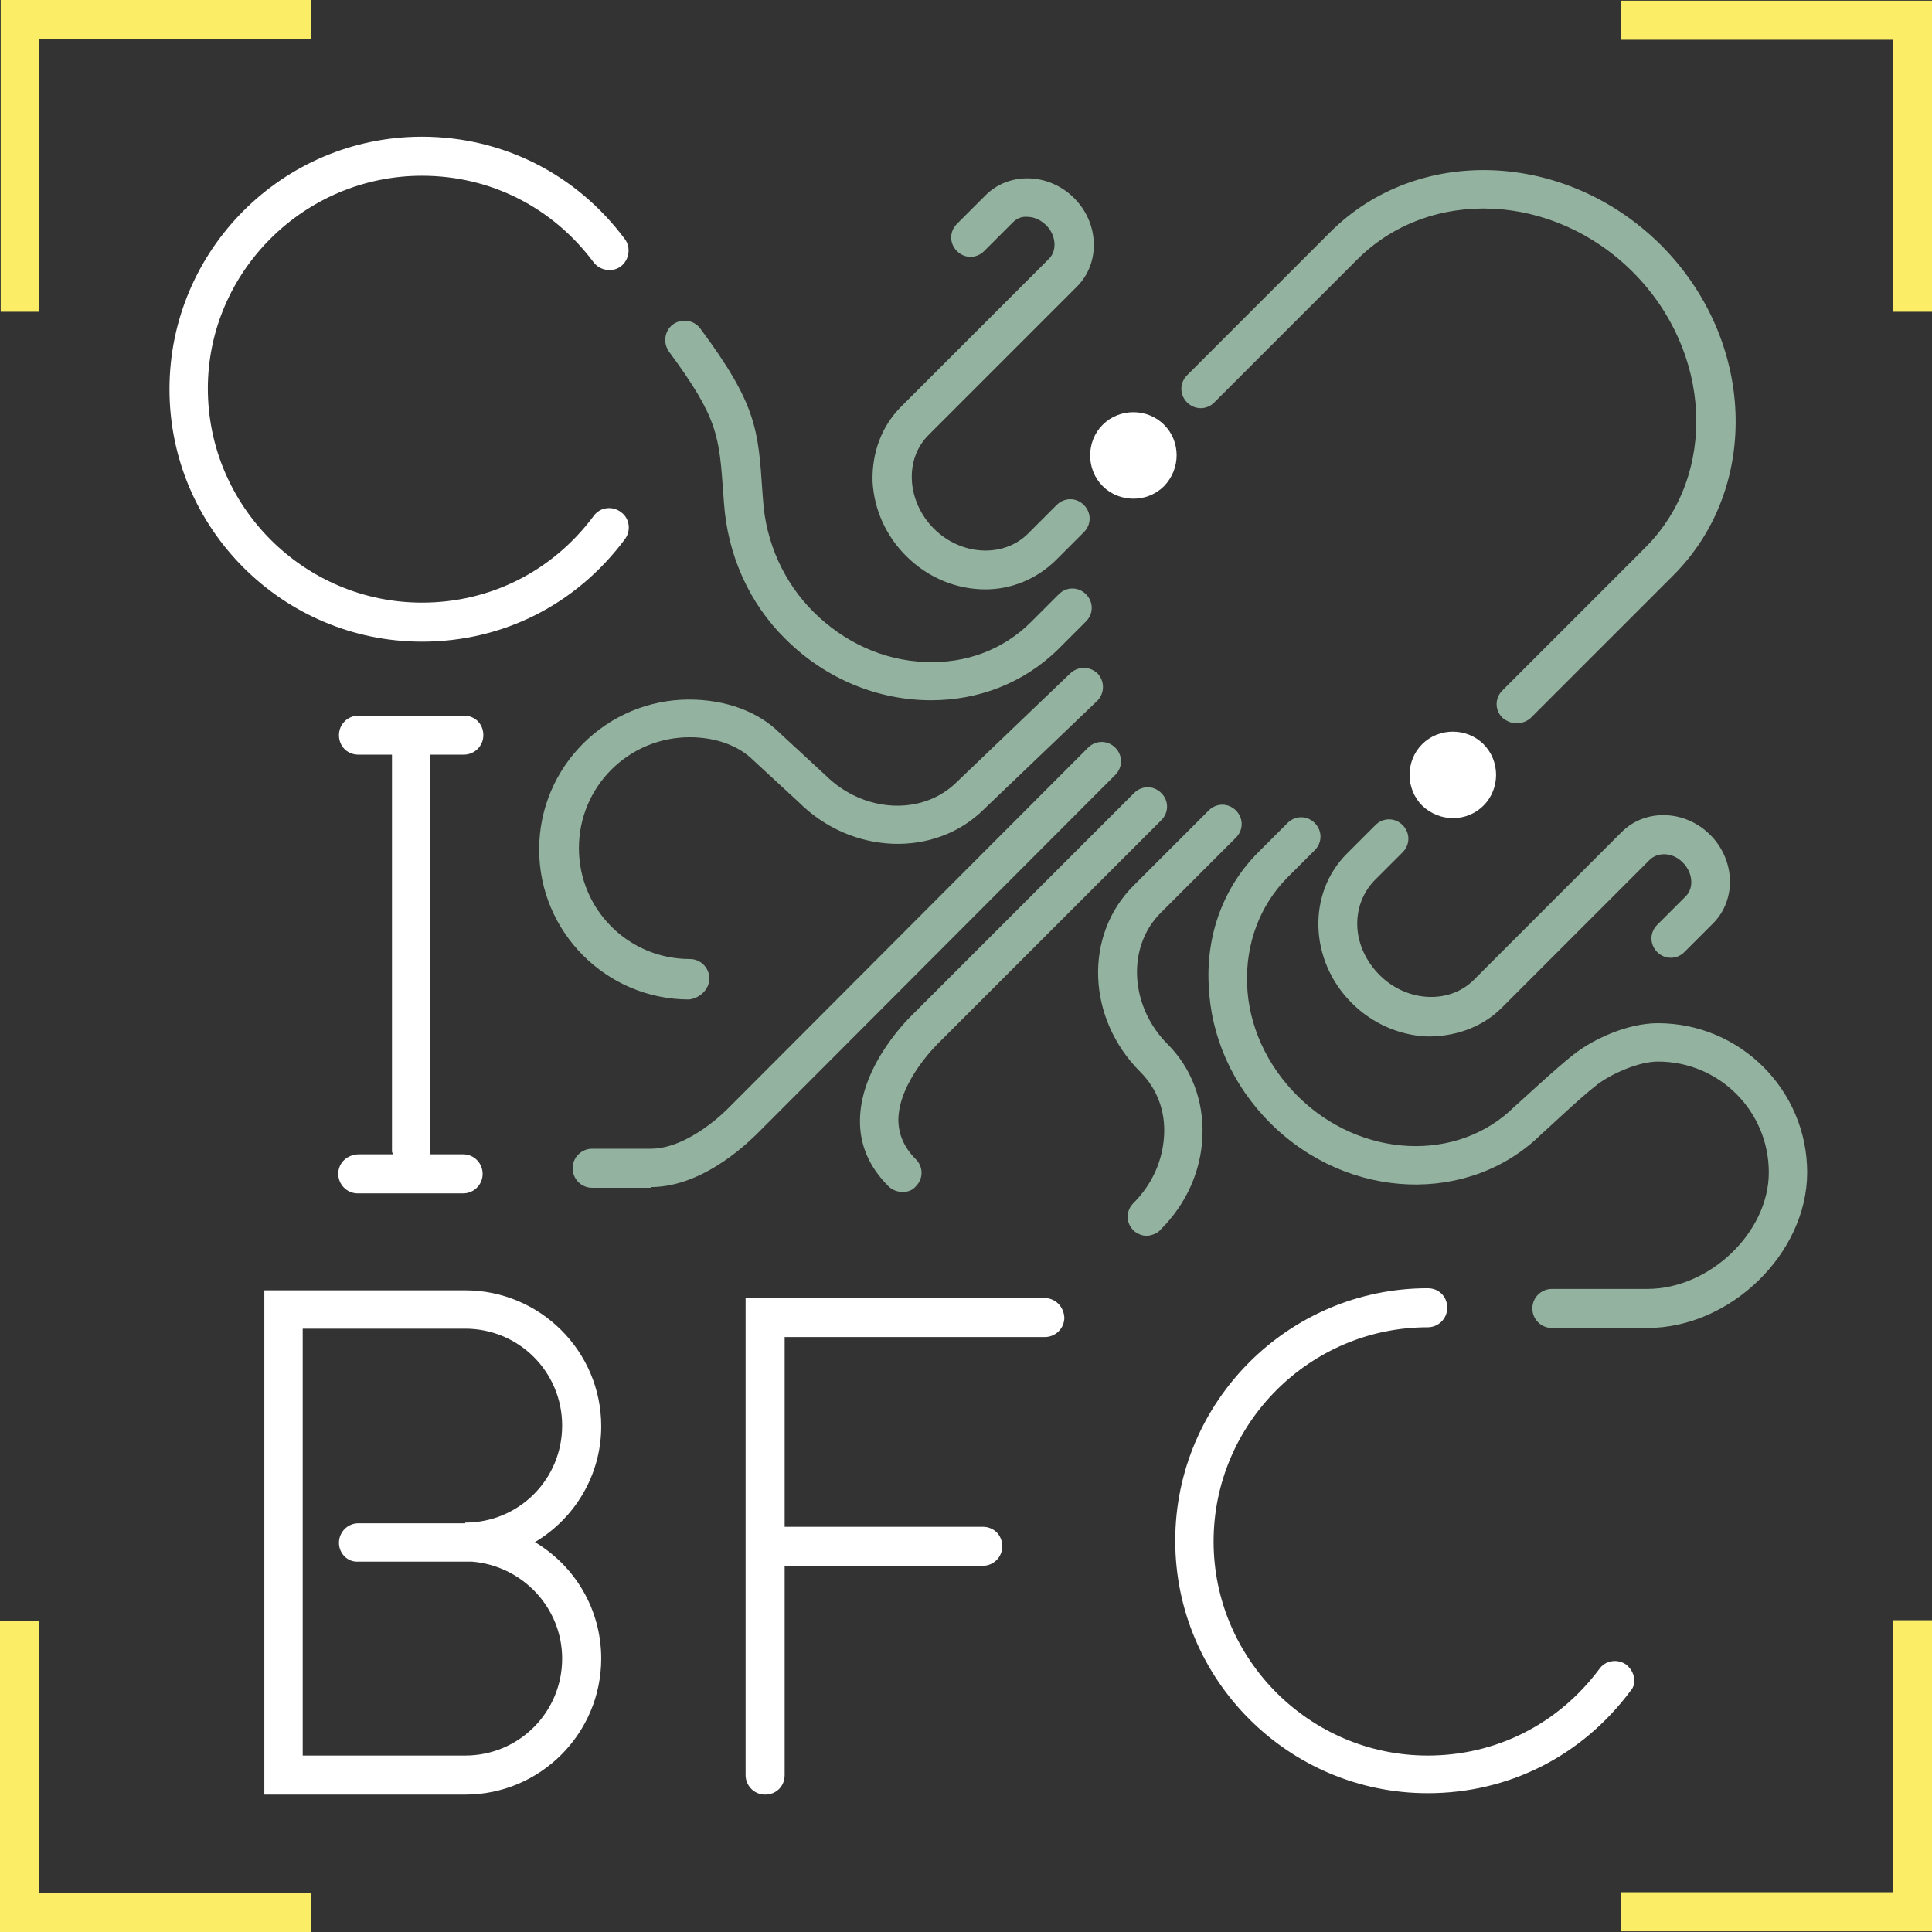 <?xml version="1.0" encoding="utf-8" ?>
<svg xmlns="http://www.w3.org/2000/svg" xmlns:xlink="http://www.w3.org/1999/xlink" width="90" height="90">
	<rect width="100%" height="100%" fill="#333333" stroke="none"/>
	<path fill="#94B2A0" transform="translate(25.116 7.923)" d="M45.52 25.77C45.292 25.77 45.065 25.672 44.87 25.51C44.513 25.152 44.513 24.6 44.87 24.243L51.531 17.582C54.91 14.203 54.65 8.452 50.946 4.748C47.242 1.044 41.491 0.784 38.112 4.163L31.451 10.824C31.094 11.181 30.542 11.181 30.184 10.824C29.827 10.467 29.827 9.914 30.184 9.557L36.845 2.896C40.939 -1.198 47.827 -0.905 52.245 3.481C56.664 7.9 56.924 14.788 52.83 18.882L46.17 25.542C45.975 25.705 45.747 25.77 45.52 25.77ZM44.838 39.026L51.726 32.138C52.116 31.748 52.83 31.781 53.285 32.268C53.74 32.723 53.805 33.438 53.415 33.828L52.083 35.16C51.726 35.517 51.726 36.069 52.083 36.427C52.44 36.784 52.993 36.784 53.35 36.427L54.682 35.095C55.787 33.99 55.722 32.138 54.552 30.968C53.383 29.799 51.531 29.734 50.426 30.838L43.538 37.726C42.401 38.864 40.419 38.766 39.152 37.499C38.534 36.882 38.144 36.069 38.112 35.225C38.079 34.412 38.372 33.665 38.892 33.113L40.224 31.781C40.581 31.423 40.581 30.871 40.224 30.513C39.866 30.156 39.314 30.156 38.957 30.513L37.625 31.846C35.773 33.698 35.87 36.817 37.852 38.799C38.794 39.741 40.029 40.293 41.329 40.358C41.394 40.358 41.458 40.358 41.556 40.358C42.823 40.326 43.993 39.871 44.838 39.026ZM28.949 49.358C30.152 48.156 30.834 46.629 30.899 45.004C30.964 43.347 30.379 41.82 29.274 40.716C27.52 38.961 27.357 36.199 28.949 34.607L32.458 31.098C32.816 30.741 32.816 30.189 32.458 29.831C32.101 29.474 31.549 29.474 31.191 29.831L27.682 33.34C25.375 35.647 25.505 39.513 28.007 42.015C28.787 42.795 29.177 43.835 29.112 44.972C29.047 46.142 28.56 47.246 27.682 48.124C27.325 48.481 27.325 49.033 27.682 49.391C27.845 49.553 28.105 49.651 28.332 49.651C28.527 49.618 28.787 49.553 28.949 49.358ZM24.043 18.199L25.375 16.867C25.733 16.51 25.733 15.958 25.375 15.6C25.018 15.243 24.466 15.243 24.108 15.6L22.776 16.932C21.639 18.069 19.657 17.972 18.39 16.705C17.123 15.438 16.993 13.456 18.162 12.319L25.051 5.43C26.155 4.326 26.09 2.474 24.921 1.304C23.751 0.134 21.899 0.069 20.794 1.174L19.462 2.506C19.105 2.864 19.105 3.416 19.462 3.773C19.819 4.131 20.372 4.131 20.729 3.773L22.061 2.441C22.256 2.246 22.484 2.149 22.776 2.181C23.069 2.181 23.394 2.344 23.621 2.571C24.076 3.026 24.141 3.741 23.751 4.131L16.863 11.019C15.953 11.929 15.498 13.163 15.531 14.495C15.596 15.795 16.148 17.03 17.09 17.972C18.13 19.012 19.462 19.532 20.794 19.532C21.964 19.532 23.134 19.077 24.043 18.199ZM24.173 22.326L25.473 21.026C25.83 20.669 25.83 20.116 25.473 19.759C25.116 19.402 24.563 19.402 24.206 19.759L22.906 21.059C21.639 22.326 19.884 23.008 17.968 22.911C16.051 22.846 14.199 22.001 12.769 20.571C11.404 19.207 10.56 17.355 10.43 15.373L10.397 14.95C10.202 12.091 10.137 10.921 7.505 7.38C7.213 6.99 6.661 6.893 6.238 7.185C5.848 7.477 5.751 8.03 6.043 8.452C8.35 11.571 8.383 12.384 8.578 15.08L8.61 15.503C8.773 17.907 9.78 20.181 11.469 21.838C13.386 23.755 15.856 24.698 18.26 24.698C20.437 24.698 22.549 23.918 24.173 22.326ZM17.545 47.344C17.903 46.986 17.903 46.434 17.545 46.077C16.993 45.524 16.733 44.907 16.733 44.225C16.765 42.405 18.617 40.651 18.65 40.618L28.982 30.286C29.339 29.929 29.339 29.376 28.982 29.019C28.625 28.661 28.072 28.661 27.715 29.019L17.415 39.319C17.318 39.416 15.011 41.593 14.946 44.192C14.913 45.394 15.368 46.434 16.278 47.344C16.44 47.506 16.7 47.604 16.928 47.604C17.155 47.604 17.383 47.539 17.545 47.344ZM5.199 47.376C7.798 47.376 10.007 45.004 10.105 44.939L26.838 28.174C27.195 27.817 27.195 27.264 26.838 26.907C26.48 26.55 25.928 26.55 25.57 26.907L8.805 43.705C8.773 43.737 6.986 45.589 5.199 45.589L2.469 45.589C1.982 45.589 1.56 45.979 1.56 46.499C1.56 46.986 1.949 47.409 2.469 47.409L5.199 47.409L5.199 47.376ZM59.069 46.694C59.069 42.86 55.949 39.741 52.116 39.741C50.686 39.741 49.094 40.488 48.184 41.203C47.274 41.918 45.552 43.542 45.455 43.607C42.791 46.272 38.242 46.044 35.318 43.12C33.888 41.69 33.043 39.838 32.978 37.921C32.913 36.037 33.563 34.282 34.83 32.983L36.13 31.683C36.487 31.326 36.487 30.773 36.13 30.416C35.773 30.059 35.22 30.059 34.863 30.416L33.563 31.716C31.906 33.34 31.061 35.582 31.191 37.986C31.289 40.358 32.296 42.633 34.051 44.387C37.69 48.026 43.375 48.221 46.722 44.874C46.755 44.874 48.444 43.25 49.289 42.6C49.971 42.08 51.238 41.528 52.116 41.528C54.975 41.528 57.282 43.835 57.282 46.694C57.282 49.488 54.52 52.12 51.628 52.12L47.177 52.12C46.69 52.12 46.267 52.51 46.267 53.03C46.267 53.517 46.657 53.939 47.177 53.939L51.628 53.939C55.495 53.939 59.069 50.463 59.069 46.694ZM7.928 37.661C7.928 37.174 7.538 36.752 7.018 36.752C4.159 36.752 1.852 34.445 1.852 31.586C1.852 28.726 4.159 26.42 7.018 26.42C8.22 26.42 9.292 26.809 9.975 27.492L12.087 29.441C14.556 31.911 18.455 32.041 20.729 29.766L25.993 24.73C26.35 24.373 26.35 23.82 26.025 23.463C25.668 23.106 25.116 23.106 24.758 23.43L19.462 28.499C17.87 30.091 15.108 29.961 13.321 28.174L11.209 26.225C10.202 25.217 8.675 24.665 6.986 24.665C3.152 24.665 0 27.784 0 31.651C0 35.485 3.119 38.636 6.986 38.636C7.505 38.571 7.928 38.149 7.928 37.661Z"/>
	<path fill="white" transform="translate(7.895 6.368)" d="M58.354 31.159C57.574 30.379 57.574 29.079 58.354 28.3C59.134 27.52 60.433 27.52 61.213 28.3C61.993 29.079 61.993 30.379 61.213 31.159C60.433 31.939 59.166 31.939 58.354 31.159ZM46.332 13.419C45.552 12.639 44.253 12.639 43.473 13.419C42.693 14.199 42.693 15.498 43.473 16.278C44.253 17.058 45.552 17.058 46.332 16.278C47.112 15.466 47.112 14.199 46.332 13.419ZM11.762 1.819C14.946 1.819 17.838 3.282 19.755 5.848C20.047 6.238 20.632 6.336 21.022 6.043C21.412 5.751 21.509 5.166 21.217 4.776C18.975 1.755 15.531 0 11.762 0C5.264 0 0 5.296 0 11.762C0 18.26 5.296 23.523 11.762 23.523C15.531 23.523 18.942 21.801 21.217 18.747C21.509 18.357 21.444 17.773 21.022 17.48C20.632 17.188 20.047 17.253 19.755 17.675C17.838 20.242 14.946 21.704 11.762 21.704C6.271 21.704 1.787 17.22 1.787 11.729C1.787 6.303 6.271 1.819 11.762 1.819ZM67.874 71.188C67.484 70.895 66.899 70.96 66.606 71.383C64.69 73.949 61.798 75.412 58.614 75.412C53.123 75.412 48.639 70.928 48.639 65.437C48.639 59.946 53.123 55.462 58.614 55.462C59.101 55.462 59.523 55.072 59.523 54.552C59.523 54.032 59.134 53.643 58.614 53.643C52.116 53.643 46.852 58.939 46.852 65.404C46.852 71.903 52.148 77.166 58.614 77.166C62.383 77.166 65.794 75.444 68.069 72.39C68.361 72.065 68.264 71.513 67.874 71.188ZM40.744 54.097L26.838 54.097L26.838 76.321C26.838 76.809 27.227 77.231 27.747 77.231C28.267 77.231 28.657 76.841 28.657 76.321L28.657 66.574L37.884 66.574C38.372 66.574 38.794 66.184 38.794 65.664C38.794 65.144 38.404 64.755 37.884 64.755L28.657 64.755L28.657 55.917L40.776 55.917C41.264 55.917 41.686 55.527 41.686 55.007C41.653 54.487 41.264 54.097 40.744 54.097ZM17.025 65.469C18.877 66.574 20.112 68.588 20.112 70.895C20.112 74.372 17.285 77.231 13.776 77.231L4.419 77.231L4.419 53.74L13.776 53.74C17.253 53.74 20.112 56.567 20.112 60.076C20.112 62.35 18.877 64.365 17.025 65.469ZM7.895 65.502C7.895 65.014 8.285 64.592 8.805 64.592L13.776 64.592L13.776 64.56C16.278 64.56 18.292 62.545 18.292 60.043C18.292 57.542 16.278 55.527 13.776 55.527L6.206 55.527L6.206 75.412L13.776 75.412C16.278 75.412 18.292 73.397 18.292 70.895C18.292 68.523 16.44 66.574 14.101 66.379L8.805 66.379C8.285 66.412 7.895 65.989 7.895 65.502ZM7.863 48.314C7.863 48.801 8.253 49.224 8.773 49.224L13.679 49.224C14.166 49.224 14.588 48.834 14.588 48.314C14.588 47.827 14.199 47.404 13.679 47.404L12.119 47.404C12.119 47.372 12.152 47.339 12.152 47.274L12.152 28.787L13.711 28.787C14.199 28.787 14.621 28.397 14.621 27.877C14.621 27.357 14.231 26.968 13.711 26.968L8.805 26.968C8.318 26.968 7.895 27.357 7.895 27.877C7.895 28.397 8.285 28.787 8.805 28.787L10.365 28.787L10.365 47.274C10.365 47.307 10.397 47.339 10.397 47.404L8.838 47.404C8.285 47.404 7.863 47.794 7.863 48.314Z"/>
	<path fill="#FBEE66" d="M90 89.968L75.509 89.968L75.509 88.148L88.181 88.148L88.181 75.477L90 75.477L90 89.968ZM1.819 1.819L14.491 1.819L14.491 0L0.032 0L0.032 14.523L1.819 14.523L1.819 1.819ZM90 0.032L75.509 0.032L75.509 1.852L88.181 1.852L88.181 14.523L90 14.523L90 0.032ZM14.523 88.181L1.819 88.181L1.819 75.509L0 75.509L0 90L14.491 90L14.491 88.181L14.523 88.181Z"/>
</svg>
